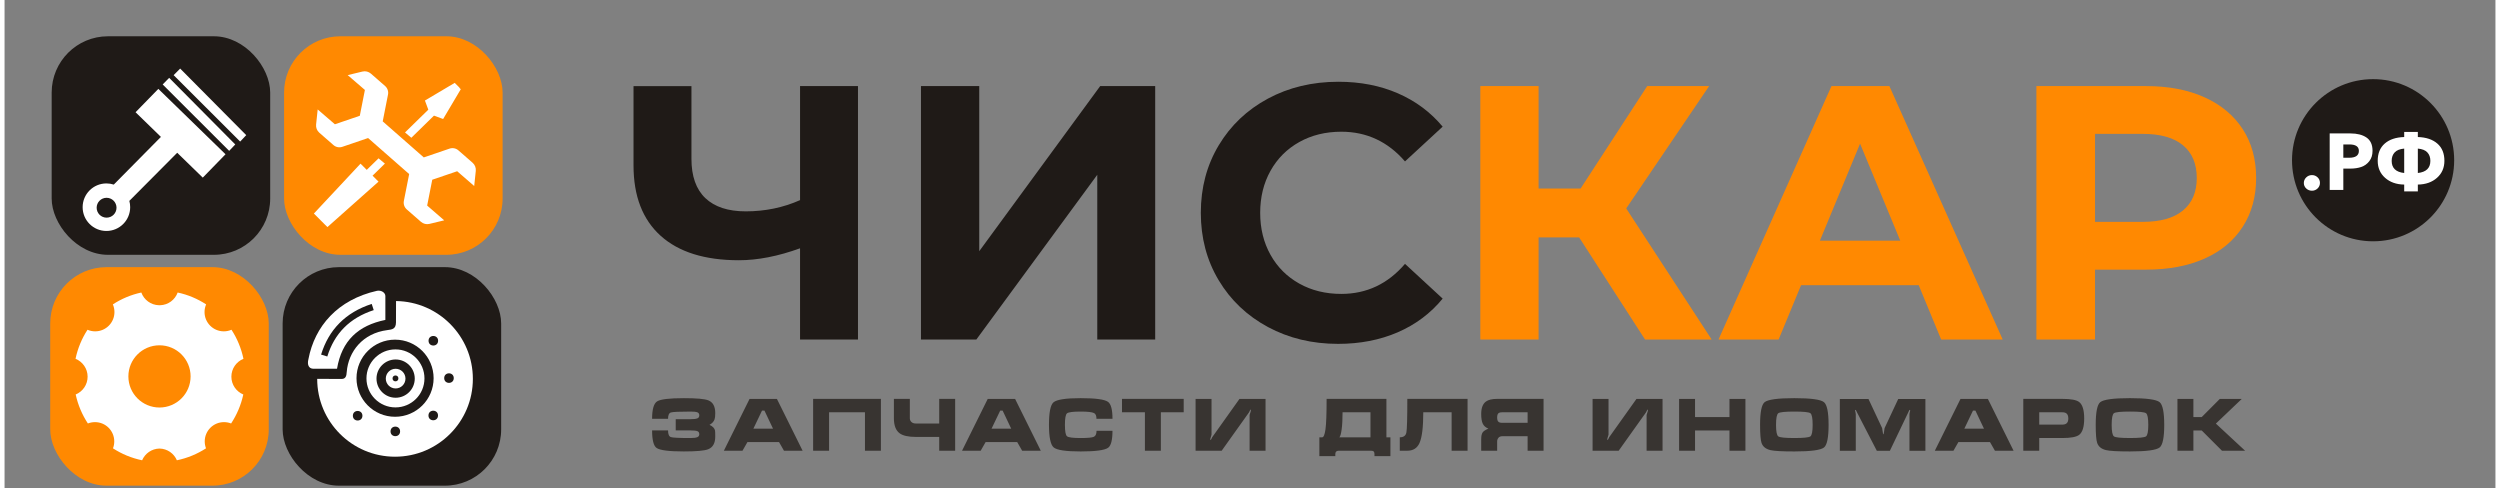 <?xml version="1.0" encoding="UTF-8"?>
<!DOCTYPE svg PUBLIC "-//W3C//DTD SVG 1.1//EN" "http://www.w3.org/Graphics/SVG/1.1/DTD/svg11.dtd">
<!-- Creator: CorelDRAW -->
<svg xmlns="http://www.w3.org/2000/svg" xml:space="preserve" width="998px" height="195px" style="shape-rendering:geometricPrecision; text-rendering:geometricPrecision; image-rendering:optimizeQuality; fill-rule:evenodd; clip-rule:evenodd"
viewBox="0 0 365.366 71.65"
 xmlns:xlink="http://www.w3.org/1999/xlink">
 <rect x="0" y="0" width="365.366" height="71.65" fill="#808080" stroke="none"/>
 <defs>
  <style type="text/css">
   <![CDATA[
    .fil0 {fill:none}
    .fil1 {fill:#1F1A17}
    .fil7 {fill:white}
    .fil6 {fill:#FF8901}
    .fil8 {fill:white}
    .fil3 {fill:#1F1A17;fill-rule:nonzero}
    .fil5 {fill:#383431;fill-rule:nonzero}
    .fil2 {fill:white;fill-rule:nonzero}
    .fil4 {fill:#FF8901;fill-rule:nonzero}
   ]]>
  </style>
 </defs>
 <g id="Слой_x0020_1">
  <rect class="fil0" width="365.366" height="71.65"/>
  <circle class="fil1" cx="347.419" cy="23.501" r="11.893"/>
  <path class="fil2" d="M339.279 26.013c0.23,0.222 0.345,0.493 0.345,0.814 0,0.32 -0.116,0.591 -0.345,0.814 -0.231,0.222 -0.505,0.333 -0.825,0.333 -0.327,0 -0.608,-0.109 -0.842,-0.327 -0.234,-0.218 -0.352,-0.487 -0.352,-0.807 0,-0.32 0.118,-0.593 0.352,-0.819 0.234,-0.226 0.515,-0.34 0.842,-0.34 0.32,0 0.595,0.111 0.825,0.334zm1.772 1.843l0 -8.285 3.043 0c0.983,0 1.769,0.201 2.358,0.603 0.589,0.402 0.884,1.051 0.884,1.948 0,0.609 -0.158,1.116 -0.474,1.521 -0.317,0.406 -0.71,0.689 -1.182,0.849 -0.472,0.161 -1.016,0.24 -1.633,0.24l-0.995 0 0 3.124 -2.001 0zm2.001 -4.716l0.843 0c0.959,0 1.439,-0.335 1.439,-1.006 0,-0.632 -0.468,-0.948 -1.404,-0.948l-0.878 0 0 1.954zm8.929 4.939l0 -1.006c-1.139,-0.015 -2.071,-0.344 -2.797,-0.983 -0.726,-0.64 -1.088,-1.475 -1.088,-2.504 0,-1.084 0.343,-1.927 1.03,-2.528 0.686,-0.6 1.638,-0.92 2.855,-0.959l0 -0.749 2.001 0 0 0.749c1.217,0.039 2.171,0.359 2.86,0.959 0.691,0.601 1.036,1.443 1.036,2.528 0,1.023 -0.362,1.855 -1.088,2.499 -0.726,0.643 -1.662,0.973 -2.808,0.988l0 1.006 -2.001 0zm0 -2.703l0 -3.581c-0.632,0.055 -1.096,0.24 -1.393,0.556 -0.296,0.316 -0.444,0.731 -0.444,1.246 0,1.053 0.612,1.646 1.837,1.779zm2.001 0c1.224,-0.133 1.837,-0.726 1.837,-1.779 0,-0.515 -0.148,-0.93 -0.445,-1.246 -0.296,-0.316 -0.761,-0.501 -1.392,-0.556l0 3.581z"/>
  <g id="_157885080">
   <path id="_156557976" class="fil3" d="M125.181 12.629l0 37.172 -8.497 0 0 -13.382c-3.221,1.169 -6.212,1.753 -8.974,1.753 -4.992,0 -8.815,-1.195 -11.47,-3.584 -2.655,-2.39 -3.983,-5.833 -3.983,-10.329l0 -11.629 8.497 0 0 10.673c0,2.549 0.682,4.47 2.044,5.762 1.363,1.292 3.337,1.937 5.921,1.937 2.833,0 5.488,-0.548 7.965,-1.646l0 -16.727 8.497 0zm9.24 0l8.549 0 0 24.215 17.737 -24.215 8.071 0 0 37.172 -8.496 0 0 -24.162 -17.737 24.162 -8.124 0 0 -37.172zm61.174 37.809c-3.788,0 -7.213,-0.823 -10.275,-2.468 -3.062,-1.647 -5.47,-3.93 -7.222,-6.851 -1.752,-2.921 -2.628,-6.221 -2.628,-9.904 0,-3.681 0.876,-6.983 2.628,-9.904 1.753,-2.921 4.16,-5.204 7.222,-6.85 3.062,-1.646 6.505,-2.469 10.329,-2.469 3.221,0 6.133,0.567 8.735,1.7 2.602,1.133 4.788,2.761 6.559,4.885l-5.523 5.098c-2.513,-2.904 -5.629,-4.355 -9.347,-4.355 -2.301,0 -4.354,0.504 -6.16,1.513 -1.806,1.009 -3.213,2.416 -4.222,4.222 -1.009,1.806 -1.513,3.859 -1.513,6.16 0,2.302 0.504,4.355 1.513,6.16 1.009,1.806 2.416,3.212 4.222,4.221 1.806,1.009 3.859,1.514 6.16,1.514 3.717,0 6.833,-1.469 9.347,-4.408l5.523 5.098c-1.771,2.16 -3.966,3.806 -6.585,4.939 -2.62,1.133 -5.541,1.699 -8.763,1.699z"/>
   <path id="_158113960" class="fil4" d="M230.961 34.825l-5.947 0 0 14.975 -8.55 0 0 -37.172 8.55 0 0 15.028 6.16 0 9.771 -15.028 9.081 0 -12.16 17.948 12.532 19.223 -9.771 0 -9.665 -14.975zm49.81 7.01l-17.258 0 -3.293 7.965 -8.815 0 16.568 -37.172 8.496 0 16.621 37.172 -9.027 0 -3.293 -7.965zm-2.708 -6.532l-5.894 -14.232 -5.895 14.232 11.789 0zm36.057 -22.675c3.292,0 6.151,0.548 8.576,1.646 2.425,1.097 4.292,2.655 5.603,4.673 1.31,2.017 1.964,4.407 1.964,7.169 0,2.726 -0.655,5.106 -1.964,7.143 -1.31,2.035 -3.178,3.593 -5.603,4.672 -2.425,1.08 -5.284,1.62 -8.576,1.62l-7.488 0 0 10.249 -8.602 0 0 -37.172 16.09 0zm-0.478 19.913c2.584,0 4.549,-0.557 5.894,-1.673 1.345,-1.115 2.018,-2.699 2.018,-4.752 0,-2.089 -0.673,-3.691 -2.018,-4.806 -1.345,-1.115 -3.31,-1.673 -5.894,-1.673l-7.01 0 0 12.904 7.01 0z"/>
  </g>
  <path class="fil5" d="M98.448 61.485l0 1.649 2.17 0c0.482,0 0.817,0.036 1.005,0.107 0.188,0.071 0.282,0.22 0.282,0.447 0,0.213 -0.1,0.36 -0.302,0.441 -0.203,0.082 -0.53,0.122 -0.984,0.122 -1.645,0 -2.606,-0.046 -2.882,-0.138 -0.277,-0.092 -0.415,-0.418 -0.415,-0.979l-2.339 0c0,1.411 0.22,2.269 0.659,2.573 0.489,0.341 1.822,0.511 3.999,0.511 1.836,0 3.024,-0.107 3.563,-0.319 0.695,-0.276 1.042,-0.897 1.042,-1.861 0,-0.475 -0.011,-0.77 -0.032,-0.883 -0.064,-0.334 -0.333,-0.614 -0.808,-0.84 0.383,-0.213 0.631,-0.485 0.744,-0.819 0.064,-0.184 0.096,-0.485 0.096,-0.904 0,-0.979 -0.34,-1.602 -1.021,-1.872 -0.539,-0.213 -1.734,-0.318 -3.584,-0.318 -2.127,0 -3.435,0.158 -3.924,0.473 -0.49,0.316 -0.734,1.169 -0.734,2.558l2.339 0c0,-0.532 0.138,-0.842 0.415,-0.931 0.276,-0.088 1.237,-0.133 2.882,-0.133 0.489,0 0.826,0.038 1.01,0.112 0.185,0.074 0.276,0.222 0.276,0.441 0,0.22 -0.095,0.369 -0.287,0.447 -0.191,0.078 -0.525,0.117 -0.999,0.117l-2.17 0zm10.826 -2.967l4.02 0 3.766 7.594 -2.734 0 -0.723 -1.266 -4.637 0 -0.723 1.266 -2.733 0 3.765 -7.594zm2.191 1.712l-0.361 0 -1.266 2.648 2.882 0 -1.255 -2.648zm7.136 -1.723l9.944 0 0 7.605 -2.339 0 0 -5.637 -5.264 0 0 5.637 -2.34 0 0 -7.605zm11.848 0l2.339 0 0 2.84c0,0.22 0.078,0.405 0.234,0.553 0.156,0.149 0.383,0.223 0.681,0.223l3.392 0 0 -3.617 2.34 0 0 7.605 -2.34 0 0 -2.021 -3.392 0c-1.142,0 -1.954,-0.184 -2.435,-0.553 -0.546,-0.419 -0.819,-1.149 -0.819,-2.191l0 -2.84zm13.761 0.011l4.02 0 3.766 7.594 -2.734 0 -0.723 -1.266 -4.637 0 -0.723 1.266 -2.733 0 3.765 -7.594zm2.191 1.712l-0.361 0 -1.266 2.648 2.882 0 -1.255 -2.648zm11.444 -1.829c2.17,0 3.506,0.18 4.009,0.542 0.44,0.312 0.659,1.142 0.659,2.489l-2.35 0c0,-0.44 -0.117,-0.719 -0.351,-0.84 -0.291,-0.149 -0.947,-0.223 -1.968,-0.223 -1.141,0 -1.811,0.089 -2.01,0.266 -0.198,0.177 -0.298,0.737 -0.298,1.68 0,0.936 0.1,1.493 0.298,1.67 0.199,0.177 0.869,0.266 2.01,0.266 1.035,0 1.683,-0.062 1.941,-0.186 0.259,-0.125 0.388,-0.417 0.388,-0.878l2.339 0c0,1.354 -0.213,2.184 -0.638,2.489 -0.503,0.361 -1.847,0.543 -4.031,0.543 -2.183,0 -3.505,-0.199 -3.962,-0.596 -0.457,-0.397 -0.685,-1.503 -0.685,-3.319 0,-1.807 0.22,-2.904 0.659,-3.287 0.475,-0.411 1.805,-0.616 3.988,-0.616zm6.062 2.074l0 -1.968 9.051 0 0 1.968 -3.35 0 0 5.637 -2.34 0 0 -5.637 -3.361 0zm10.795 -1.957l2.339 0 0 5.233c-0.057,0.198 -0.113,0.393 -0.17,0.585 -0.007,0.071 -0.011,0.142 -0.011,0.213 0.049,0 0.098,-0.046 0.144,-0.138 0.046,-0.092 0.091,-0.185 0.133,-0.276l3.999 -5.616 3.829 0 0 7.594 -2.34 0 0 -5.244c0,-0.006 0.06,-0.202 0.181,-0.585 0,-0.071 0.004,-0.142 0.011,-0.213 -0.05,0 -0.098,0.048 -0.144,0.144 -0.047,0.096 -0.091,0.187 -0.134,0.272l-4.009 5.626 -3.828 0 0 -7.594zm18.57 5.626c0.213,0 0.374,-0.393 0.483,-1.18 0.11,-0.787 0.165,-2.272 0.165,-4.456l8.774 0 0 5.637 0.585 0 0 2.765 -2.339 0 0 -0.318c0,-0.17 -0.038,-0.293 -0.112,-0.368 -0.074,-0.074 -0.204,-0.111 -0.388,-0.111l-4.732 0c-0.34,0 -0.51,0.16 -0.51,0.479l0 0.318 -2.34 0 0 -2.765 0.415 0zm7.083 0l0 -3.669 -4.094 0c0,1.021 -0.045,1.858 -0.134,2.51 -0.089,0.652 -0.2,1.039 -0.335,1.159l4.562 0zm14.241 -5.637l0 7.605 -2.339 0 0 -5.637 -4.158 0c0,2.198 -0.188,3.708 -0.564,4.531 -0.34,0.737 -0.932,1.106 -1.776,1.106l-1.106 0 0 -1.968c0.553,0 0.875,-0.233 0.968,-0.701 0.092,-0.468 0.138,-2.113 0.138,-4.935l8.838 0zm11.146 0l0 7.605 -2.339 0 0 -2.127 -3.701 0c-0.263,0 -0.456,0.078 -0.58,0.233 -0.124,0.156 -0.186,0.334 -0.186,0.532l0 1.362 -2.34 0 0 -1.702c0,-0.461 0.074,-0.794 0.223,-1 0.128,-0.177 0.405,-0.358 0.83,-0.542 -0.383,-0.149 -0.654,-0.383 -0.814,-0.702 -0.16,-0.319 -0.239,-0.801 -0.239,-1.446 0,-0.873 0.231,-1.479 0.692,-1.819 0.354,-0.263 0.904,-0.394 1.649,-0.394l6.806 0zm-2.339 1.968l-3.755 0c-0.255,0 -0.438,0.055 -0.547,0.165 -0.11,0.109 -0.165,0.313 -0.165,0.611 0,0.284 0.057,0.483 0.17,0.596 0.113,0.114 0.294,0.17 0.542,0.17l3.755 0 0 -1.542zm9.53 -1.957l2.339 0 0 5.233c-0.057,0.198 -0.113,0.393 -0.17,0.585 -0.007,0.071 -0.011,0.142 -0.011,0.213 0.049,0 0.098,-0.046 0.144,-0.138 0.046,-0.092 0.091,-0.185 0.133,-0.276l3.999 -5.616 3.829 0 0 7.594 -2.34 0 0 -5.244c0,-0.006 0.06,-0.202 0.181,-0.585 0,-0.071 0.004,-0.142 0.011,-0.213 -0.05,0 -0.098,0.048 -0.144,0.144 -0.047,0.096 -0.091,0.187 -0.134,0.272l-4.009 5.626 -3.828 0 0 -7.594zm12.689 0l2.339 0 0 2.659 5.052 0 0 -2.659 2.34 0 0 7.594 -2.34 0 0 -2.967 -5.052 0 0 2.967 -2.339 0 0 -7.594zm21.93 3.797c0,1.85 -0.223,2.956 -0.67,3.318 -0.483,0.39 -1.936,0.586 -4.361,0.586 -1.772,0 -2.935,-0.065 -3.488,-0.192 -0.695,-0.163 -1.135,-0.518 -1.319,-1.064 -0.142,-0.418 -0.213,-1.301 -0.213,-2.648 0,-1.85 0.22,-2.956 0.659,-3.318 0.482,-0.397 1.936,-0.596 4.36,-0.596 2.418,0 3.868,0.195 4.35,0.585 0.454,0.369 0.681,1.478 0.681,3.329zm-7.711 0c0,0.971 0.112,1.537 0.335,1.696 0.223,0.16 1.005,0.239 2.345,0.239 1.347,0 2.133,-0.08 2.356,-0.239 0.223,-0.16 0.335,-0.725 0.335,-1.696 0,-0.979 -0.111,-1.547 -0.335,-1.707 -0.223,-0.16 -1.006,-0.239 -2.346,-0.239 -1.347,0 -2.132,0.08 -2.355,0.239 -0.223,0.16 -0.335,0.728 -0.335,1.707zm9.36 -3.786l0 7.594 2.339 0 0 -5.328c0,-0.065 -0.01,-0.146 -0.031,-0.245 -0.05,-0.227 -0.074,-0.344 -0.074,-0.351 0,-0.05 0.022,-0.074 0.064,-0.074 0.029,0 0.06,0.035 0.096,0.106 0.035,0.071 0.074,0.152 0.117,0.245l2.914 5.647 1.914 0 2.702 -5.646c0.028,-0.071 0.064,-0.149 0.106,-0.231 0.043,-0.082 0.078,-0.122 0.107,-0.122 0.042,0 0.064,0.028 0.064,0.084 0,0.029 -0.018,0.11 -0.053,0.247 -0.036,0.135 -0.053,0.248 -0.053,0.34l0 5.327 2.339 0 0 -7.594 -3.988 0 -1.999 4.265c-0.043,0.276 -0.076,0.498 -0.101,0.665 -0.025,0.166 -0.051,0.249 -0.08,0.249 -0.035,0 -0.069,-0.14 -0.101,-0.42 -0.031,-0.28 -0.058,-0.445 -0.08,-0.494l-1.999 -4.265 -4.201 0zm17.697 -0.011l4.02 0 3.766 7.594 -2.734 0 -0.723 -1.266 -4.637 0 -0.723 1.266 -2.733 0 3.765 -7.594zm2.191 1.712l-0.361 0 -1.266 2.648 2.882 0 -1.255 -2.648zm7.02 -1.723l5.722 0c1.248,0 2.07,0.152 2.468,0.457 0.496,0.376 0.744,1.18 0.744,2.415 0,1.226 -0.245,2.027 -0.735,2.403 -0.404,0.312 -1.23,0.468 -2.477,0.468l-3.383 0 0 1.861 -2.339 0 0 -7.605zm2.339 3.775l3.383 0c0.276,0 0.485,-0.06 0.627,-0.18 0.17,-0.142 0.256,-0.383 0.256,-0.723 0,-0.334 -0.085,-0.575 -0.256,-0.724 -0.142,-0.12 -0.351,-0.18 -0.627,-0.18l-3.383 0 0 1.807zm18.336 0.032c0,1.85 -0.223,2.956 -0.67,3.318 -0.483,0.39 -1.936,0.586 -4.361,0.586 -1.772,0 -2.935,-0.065 -3.488,-0.192 -0.695,-0.163 -1.135,-0.518 -1.319,-1.064 -0.142,-0.418 -0.213,-1.301 -0.213,-2.648 0,-1.85 0.22,-2.956 0.659,-3.318 0.482,-0.397 1.936,-0.596 4.36,-0.596 2.418,0 3.868,0.195 4.35,0.585 0.454,0.369 0.681,1.478 0.681,3.329zm-7.711 0c0,0.971 0.112,1.537 0.335,1.696 0.223,0.16 1.005,0.239 2.345,0.239 1.347,0 2.133,-0.08 2.356,-0.239 0.223,-0.16 0.335,-0.725 0.335,-1.696 0,-0.979 -0.111,-1.547 -0.335,-1.707 -0.223,-0.16 -1.006,-0.239 -2.346,-0.239 -1.347,0 -2.132,0.08 -2.355,0.239 -0.223,0.16 -0.335,0.728 -0.335,1.707zm9.647 -3.797l2.34 0 0 2.659 1.223 0 2.648 -2.659 3.223 0 -3.797 3.616 4.287 3.978 -3.393 0 -2.967 -2.967 -1.223 0 0 2.967 -2.34 0 0 -7.594z"/>
  <rect class="fil1" x="6.911" y="5.322" width="32.054" height="32.054" rx="8.256" ry="8.256"/>
  <rect class="fil1" x="40.789" y="39.185" width="32.054" height="32.054" rx="8.256" ry="8.256"/>
  <rect class="fil6" x="41.001" y="5.322" width="32.054" height="32.054" rx="8.256" ry="8.256"/>
  <rect class="fil6" x="6.699" y="39.185" width="32.054" height="32.054" rx="8.256" ry="8.256"/>
  <path class="fil7" d="M19.216 16.463l3.341 -3.425 9.856 9.589 -3.338 3.427 -3.75 -3.648 -7.022 7.061c0.081,0.294 0.123,0.604 0.123,0.923 0,1.927 -1.561,3.488 -3.485,3.488 -1.927,0 -3.488,-1.562 -3.488,-3.488 0,-1.924 1.562,-3.485 3.488,-3.485 0.377,0 0.74,0.059 1.079,0.17l6.915 -6.995 -3.719 -3.618zm-4.251 12.549c0.805,0 1.457,0.652 1.457,1.456 0,0.805 -0.652,1.457 -1.457,1.457 -0.804,0 -1.456,-0.652 -1.456,-1.457 0,-0.804 0.652,-1.456 1.456,-1.456zm9.835 -17.988l0.958 -0.968 9.692 9.767 -0.892 0.941 -9.757 -9.74zm-1.606 1.365l0.953 -0.971 9.694 9.77 -0.894 0.941 -9.752 -9.739z"/>
  <circle class="fil7" cx="57.339" cy="55.504" r="4.254"/>
  <path class="fil1" d="M57.363 52.729c1.549,0 2.806,1.257 2.806,2.806 0,1.549 -1.257,2.806 -2.806,2.806 -1.549,0 -2.806,-1.257 -2.806,-2.806 0,-1.549 1.257,-2.806 2.806,-2.806z"/>
  <path class="fil7" d="M57.424 44.157c6.236,0.081 11.268,5.161 11.268,11.416 0,6.304 -5.113,11.417 -11.417,11.417 -6.305,0 -11.417,-5.113 -11.417,-11.417l0 -0.004 3.595 0.017c0.599,-0.013 0.704,-0.458 0.738,-1.029 0.24,-2.982 2.337,-5.676 5.953,-6.137 0.718,-0.089 1.258,-0.161 1.27,-1.127l0.009 -3.136zm-0.145 5.664c3.123,0 5.656,2.532 5.656,5.656 0,3.123 -2.533,5.656 -5.656,5.656 -3.123,0 -5.656,-2.533 -5.656,-5.656 0,-3.124 2.533,-5.656 5.656,-5.656z"/>
  <circle class="fil7" cx="57.363" cy="55.535" r="1.443"/>
  <circle class="fil1" cx="62.893" cy="49.982" r="0.701"/>
  <circle class="fil1" cx="65.189" cy="55.46" r="0.701"/>
  <circle class="fil1" cx="62.881" cy="60.944" r="0.701"/>
  <circle class="fil1" cx="57.318" cy="63.276" r="0.701"/>
  <circle class="fil1" cx="51.792" cy="60.98" r="0.701"/>
  <circle class="fil1" cx="57.339" cy="55.504" r="0.43"/>
  <path class="fil7" d="M48.768 54.087c-1.165,0 -2.33,0 -3.496,0 -0.627,-0.019 -0.914,-0.556 -0.7,-1.397 0.918,-4.838 4.288,-8.738 10.075,-10.039 0.637,-0.109 1.206,0.283 1.211,0.768l0 3.507c-3.977,0.81 -6.395,3.035 -7.091,7.161zm-2.338 -2.076c0.562,-1.825 1.453,-3.368 2.69,-4.615 1.235,-1.245 2.808,-2.189 4.735,-2.816l0.295 0.908c-1.78,0.579 -3.227,1.444 -4.354,2.581 -1.125,1.134 -1.938,2.546 -2.455,4.222l-0.911 -0.28z"/>
  <path class="fil0" d="M46.885 52.151c1.078,-3.502 3.409,-5.909 7.117,-7.117"/>
  <path class="fil7" d="M22.729 65.794l-0.004 0c-1.145,0.022 -2.121,0.724 -2.546,1.72 -1.55,-0.319 -2.993,-0.922 -4.275,-1.754 0.123,-0.315 0.188,-0.658 0.188,-1.017 0,-1.561 -1.265,-2.825 -2.823,-2.825 -0.371,0 -0.723,0.069 -1.047,0.196 -0.838,-1.274 -1.453,-2.709 -1.788,-4.25 1.024,-0.424 1.749,-1.433 1.749,-2.613 0,-1.187 -0.734,-2.202 -1.771,-2.623 0.322,-1.544 0.926,-2.981 1.755,-4.261 0.345,0.149 0.725,0.234 1.127,0.234 1.561,0 2.826,-1.267 2.826,-2.828 0,-0.402 -0.083,-0.781 -0.233,-1.126 1.254,-0.818 2.665,-1.417 4.175,-1.741 0.385,1.066 1.391,1.833 2.579,1.865l0 -0.001 0.024 0.001 0.001 0 0.003 0 0.003 0 0.003 0 0.003 0 0.004 0 0.003 0 0.002 0 0.001 0 0.016 0.001 0.003 0 0.003 0 0.003 0 0.003 0 0.003 0 0.003 0 0.002 0 0.002 0 0.001 0 0.002 0 0.001 0 0.002 0 0.001 0 0.001 0 0.002 0 0.003 0 0.003 0 0.004 0 0.003 0 0.003 0 0.003 0 0.016 -0.001 0 0 0.003 0 0.003 0 0.003 0 0.003 0 0.004 0 0.003 0 0.003 0 0.001 0 0.023 -0.001 0 0.001c1.187,-0.032 2.194,-0.799 2.579,-1.865 1.511,0.324 2.921,0.923 4.175,1.741 -0.151,0.344 -0.233,0.724 -0.233,1.126 0,1.561 1.266,2.828 2.826,2.828 0.402,0 0.781,-0.085 1.127,-0.234 0.83,1.28 1.433,2.717 1.755,4.261 -1.037,0.421 -1.771,1.436 -1.771,2.623 0,1.18 0.725,2.189 1.749,2.613 -0.335,1.541 -0.95,2.976 -1.788,4.25 -0.324,-0.127 -0.675,-0.196 -1.047,-0.196 -1.557,0 -2.823,1.264 -2.823,2.825 0,0.359 0.065,0.702 0.188,1.017 -1.282,0.831 -2.725,1.434 -4.274,1.754 -0.425,-0.997 -1.402,-1.699 -2.546,-1.72zm-0.003 -15.146c2.52,0 4.563,2.043 4.563,4.563 0,2.52 -2.043,4.563 -4.563,4.563 -2.52,0 -4.563,-2.043 -4.563,-4.563 0,-2.52 2.043,-4.563 4.563,-4.563z"/>
  <path class="fil8" d="M68.652 23.872l-2.081 -1.817c-0.355,-0.31 -0.849,-0.408 -1.295,-0.256l-3.783 1.29 -6.024 -5.284 0.777 -3.936c0.091,-0.464 -0.071,-0.94 -0.426,-1.25l-2.081 -1.818c-0.341,-0.298 -0.804,-0.412 -1.244,-0.305l-2.164 0.522 2.525 2.176 -0.748 3.788 -3.655 1.246 -2.524 -2.175 -0.232 2.216c-0.048,0.45 0.127,0.896 0.468,1.194l2.08 1.817c0.356,0.31 0.849,0.408 1.296,0.256l3.782 -1.29 6.025 5.285 -0.777 3.935c-0.091,0.464 0.071,0.941 0.426,1.251l2.081 1.818c0.341,0.297 0.805,0.411 1.243,0.305l2.165 -0.523 -2.498 -2.166 0.748 -3.789 0.005 -0.002 3.649 -1.244 2.498 2.166 0.232 -2.216c0.048,-0.45 -0.127,-0.895 -0.468,-1.194zm-13.793 -0.649l-1.732 1.693 -0.911 -0.911 -6.843 7.318 1.081 1.082 0.905 0.904 7.495 -6.666 -0.875 -0.874 1.812 -1.772 -0.932 -0.774zm4.808 -3.015l3.322 -3.248 1.342 0.496 2.591 -4.37 -0.208 -0.208 0.021 -0.019 -0.704 -0.704 -4.37 2.591 0.496 1.342 -3.416 3.339 0.926 0.781z"/>
 </g>
</svg>
